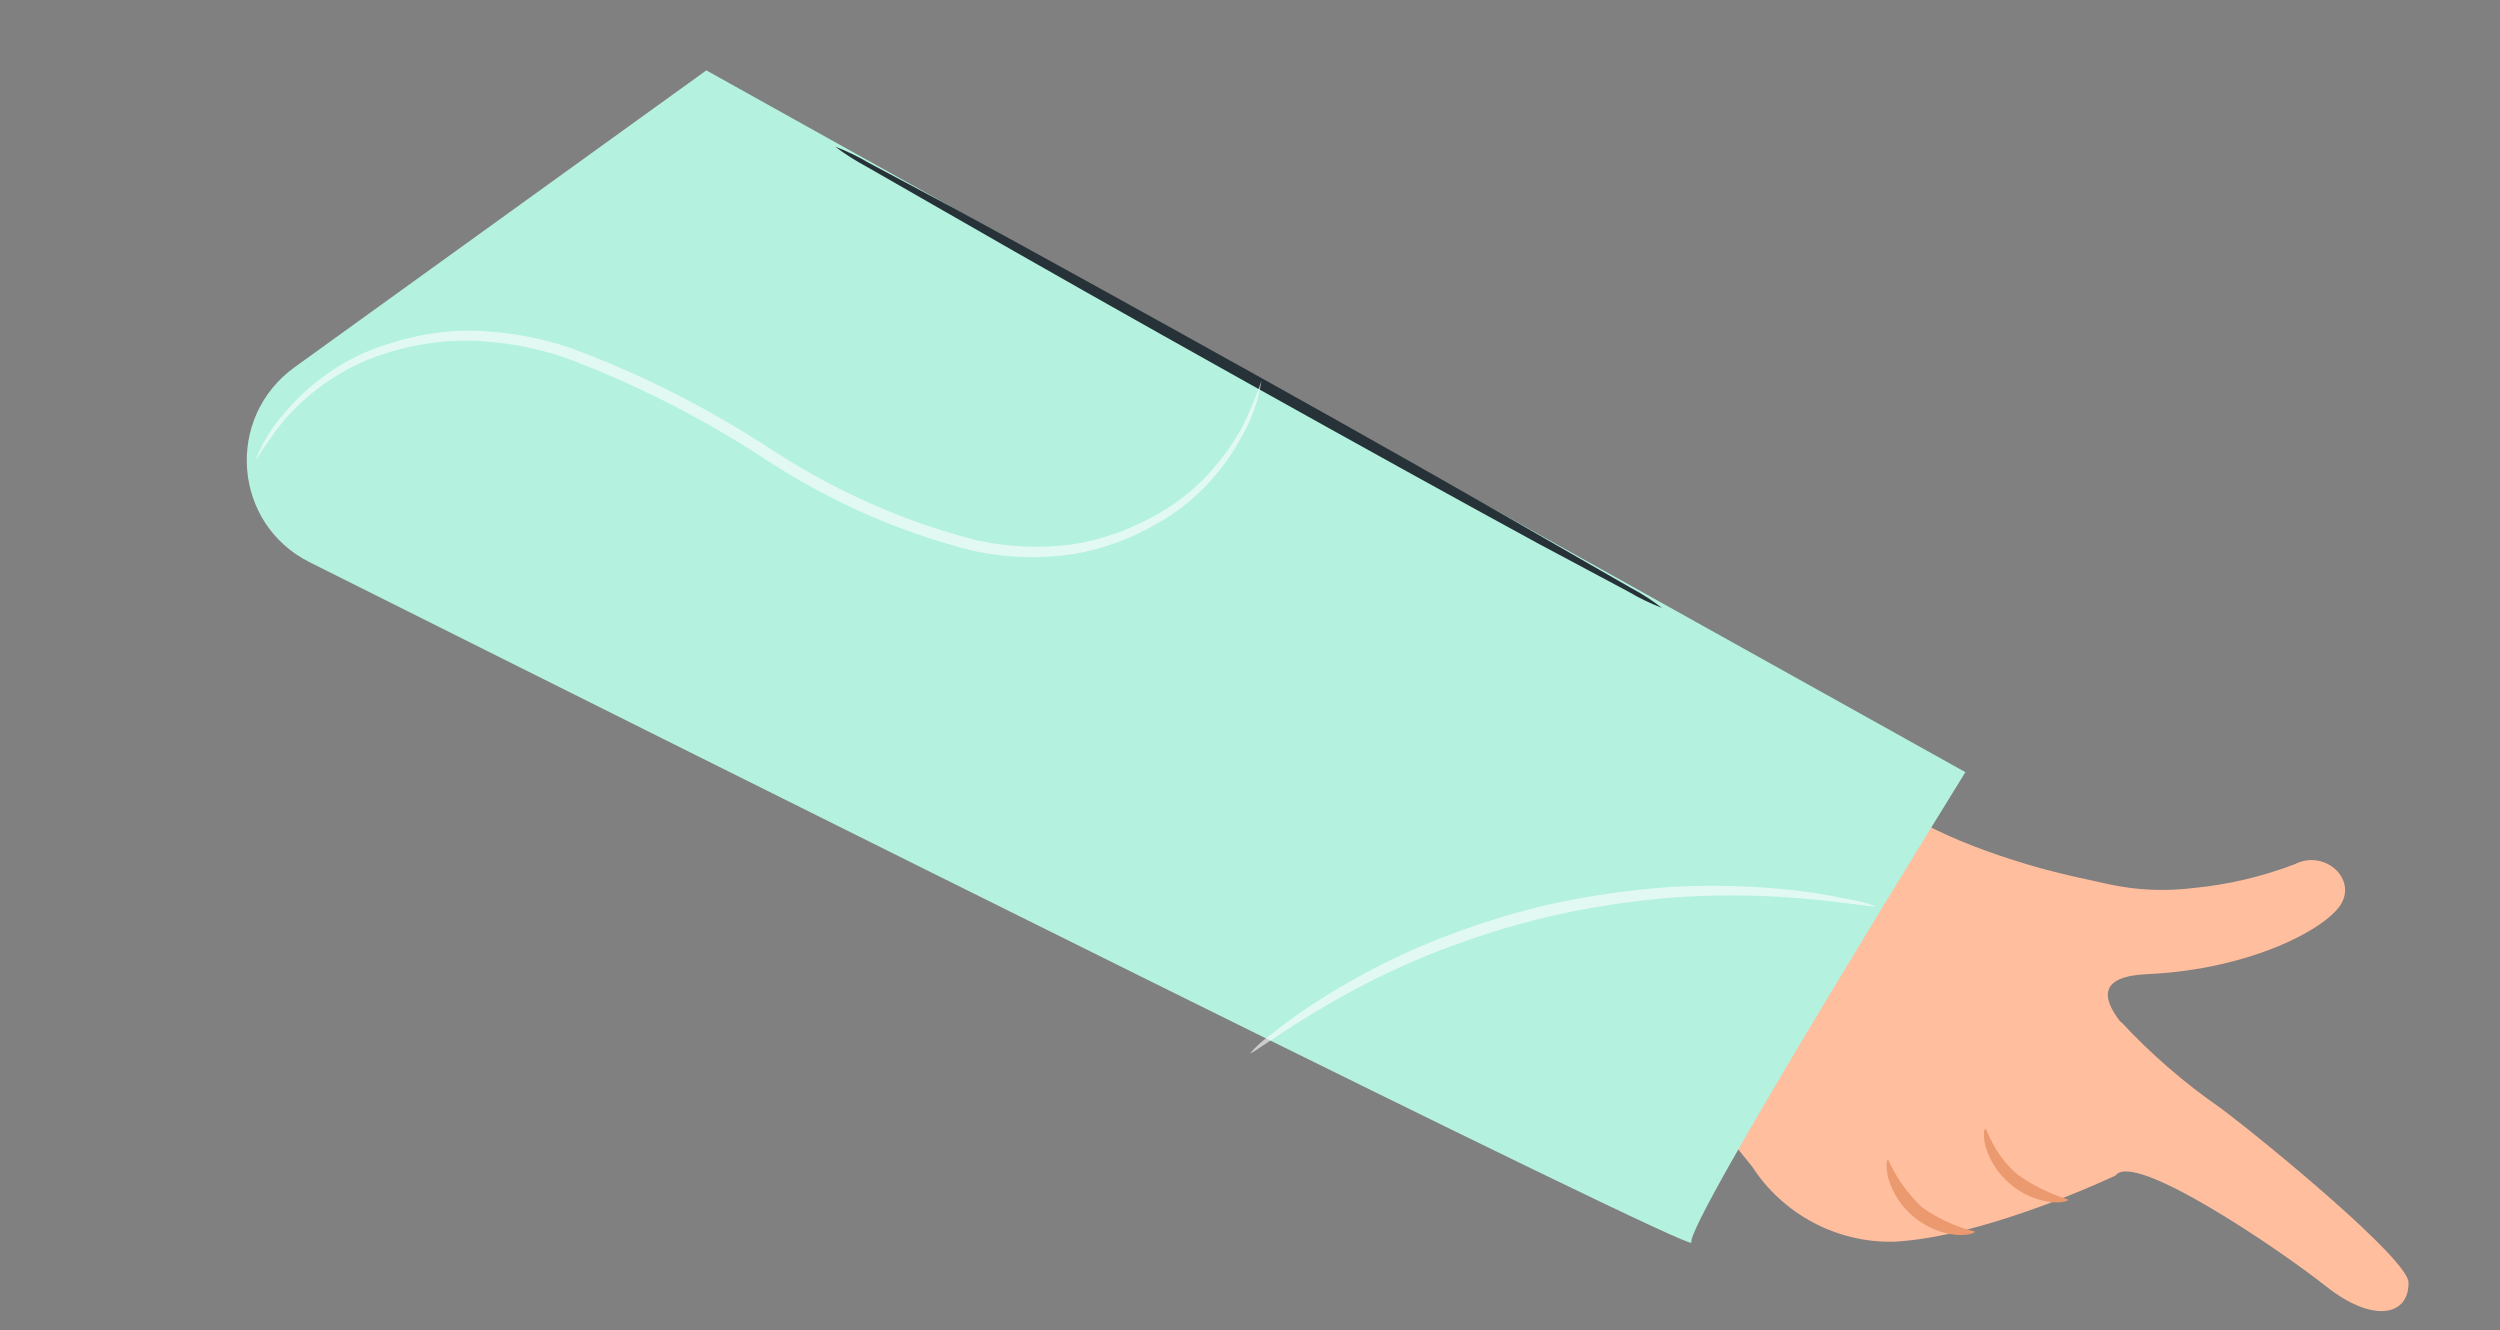 <?xml version="1.0" encoding="UTF-8"?> <svg xmlns="http://www.w3.org/2000/svg" width="109" height="58" viewBox="0 0 109 58" fill="none"><rect x="0" y="0" width="109" height="58" fill="#808080" stroke="none"/> <g clip-path="url(#clip0_99_1340)"> <path d="M92.459 44.564C91.607 43.465 91.547 42.571 93.604 42.473C98.127 42.276 101.542 40.457 102.113 39.342C102.683 38.226 101.305 37.043 100.055 37.678C98.629 38.223 97.135 38.574 95.614 38.72C94.395 38.87 93.159 38.814 91.958 38.556C90.966 38.341 89.975 38.126 89.184 37.911C89.184 37.911 84.454 36.697 82.469 34.967L71.895 45.303L76.391 50.86C77.056 51.888 77.973 52.728 79.054 53.302C80.135 53.876 81.346 54.165 82.57 54.14C86.653 53.923 92.239 51.251 92.239 51.251C93.029 50.155 99.382 54.474 101.421 56.088C103.461 57.701 105.027 57.381 105.012 55.918C105.007 54.917 98.888 49.868 96.835 48.324C95.243 47.224 93.776 45.953 92.46 44.534" fill="#FFBE9D"></path> <path d="M86.113 53.699C86.11 53.759 85.814 53.876 85.296 53.842C84.615 53.772 83.972 53.499 83.449 53.059C82.919 52.625 82.53 52.043 82.333 51.387C82.205 50.881 82.26 50.553 82.32 50.556C82.669 51.332 83.164 52.034 83.779 52.623C84.481 53.127 85.273 53.492 86.113 53.699Z" fill="#EB996E"></path> <path d="M90.18 52.3C90.177 52.37 89.882 52.467 89.394 52.405C88.743 52.321 88.132 52.046 87.638 51.615C87.139 51.194 86.771 50.639 86.579 50.016C86.45 49.53 86.494 49.221 86.564 49.215C86.635 49.208 86.924 50.352 87.976 51.22C88.648 51.695 89.392 52.06 90.18 52.3Z" fill="#EB996E"></path> <path d="M12.848 16.008C9.802 18.204 10.145 22.834 13.503 24.515C31.065 33.304 74.001 54.748 73.746 54.175C73.425 53.456 85.691 33.666 85.691 33.666L30.796 3.068L12.848 16.008Z" fill="#B4F1DF"></path> <path d="M36.414 6.396C36.922 6.588 37.413 6.824 37.88 7.101L41.779 9.181C45.063 10.969 49.573 13.461 54.559 16.237C59.545 19.012 64.031 21.563 67.271 23.429L71.095 25.625C71.576 25.878 72.034 26.172 72.462 26.506C71.958 26.311 71.471 26.075 71.006 25.801L67.106 23.721C63.822 21.933 59.313 19.441 54.327 16.655C49.342 13.87 44.855 11.329 41.615 9.463L37.781 7.266C37.304 7.011 36.847 6.72 36.414 6.396Z" fill="#263238"></path> <g opacity="0.6"> <path d="M55.002 16.593C54.887 17.341 54.654 18.06 54.314 18.714C53.397 20.535 52.013 21.991 50.354 22.881C49.225 23.526 48.013 23.959 46.768 24.162C45.341 24.374 43.896 24.329 42.487 24.029C39.302 23.24 36.245 21.901 33.42 20.059C30.633 18.229 27.687 16.732 24.628 15.59C23.293 15.139 21.91 14.891 20.514 14.855C19.295 14.83 18.078 15.008 16.9 15.383C15.181 15.889 13.608 16.918 12.348 18.362C11.91 18.92 11.499 19.507 11.119 20.119C11.388 19.422 11.759 18.781 12.215 18.226C13.463 16.688 15.059 15.579 16.82 15.03C18.022 14.623 19.267 14.416 20.516 14.415C21.949 14.441 23.37 14.679 24.745 15.125C27.839 16.253 30.818 17.752 33.632 19.598C36.419 21.419 39.431 22.752 42.569 23.553C43.936 23.854 45.337 23.917 46.726 23.739C47.933 23.555 49.109 23.155 50.212 22.554C51.836 21.718 53.212 20.347 54.162 18.617C54.48 17.964 54.761 17.288 55.002 16.593Z" fill="white"></path> </g> <g opacity="0.6"> <path d="M81.755 39.499C81.751 39.599 80.154 39.257 77.559 39.1C76.041 39.014 74.52 39.022 73.003 39.126C71.147 39.272 69.304 39.554 67.49 39.97C65.682 40.405 63.91 40.974 62.188 41.674C60.779 42.25 59.412 42.921 58.094 43.682C55.833 44.982 54.567 45.986 54.51 45.914C54.762 45.629 55.046 45.373 55.355 45.151C56.163 44.501 57.013 43.903 57.898 43.363C59.211 42.555 60.581 41.844 61.998 41.235C63.735 40.504 65.529 39.914 67.362 39.474C69.205 39.058 71.078 38.788 72.964 38.664C74.501 38.583 76.042 38.612 77.575 38.751C78.608 38.84 79.634 38.996 80.647 39.219C81.025 39.272 81.397 39.366 81.755 39.499Z" fill="white"></path> </g> </g> <defs> <clipPath id="clip0_99_1340"> <rect width="106" height="53" fill="white" transform="translate(2.376) rotate(2.57)"></rect> </clipPath> </defs> </svg> 
